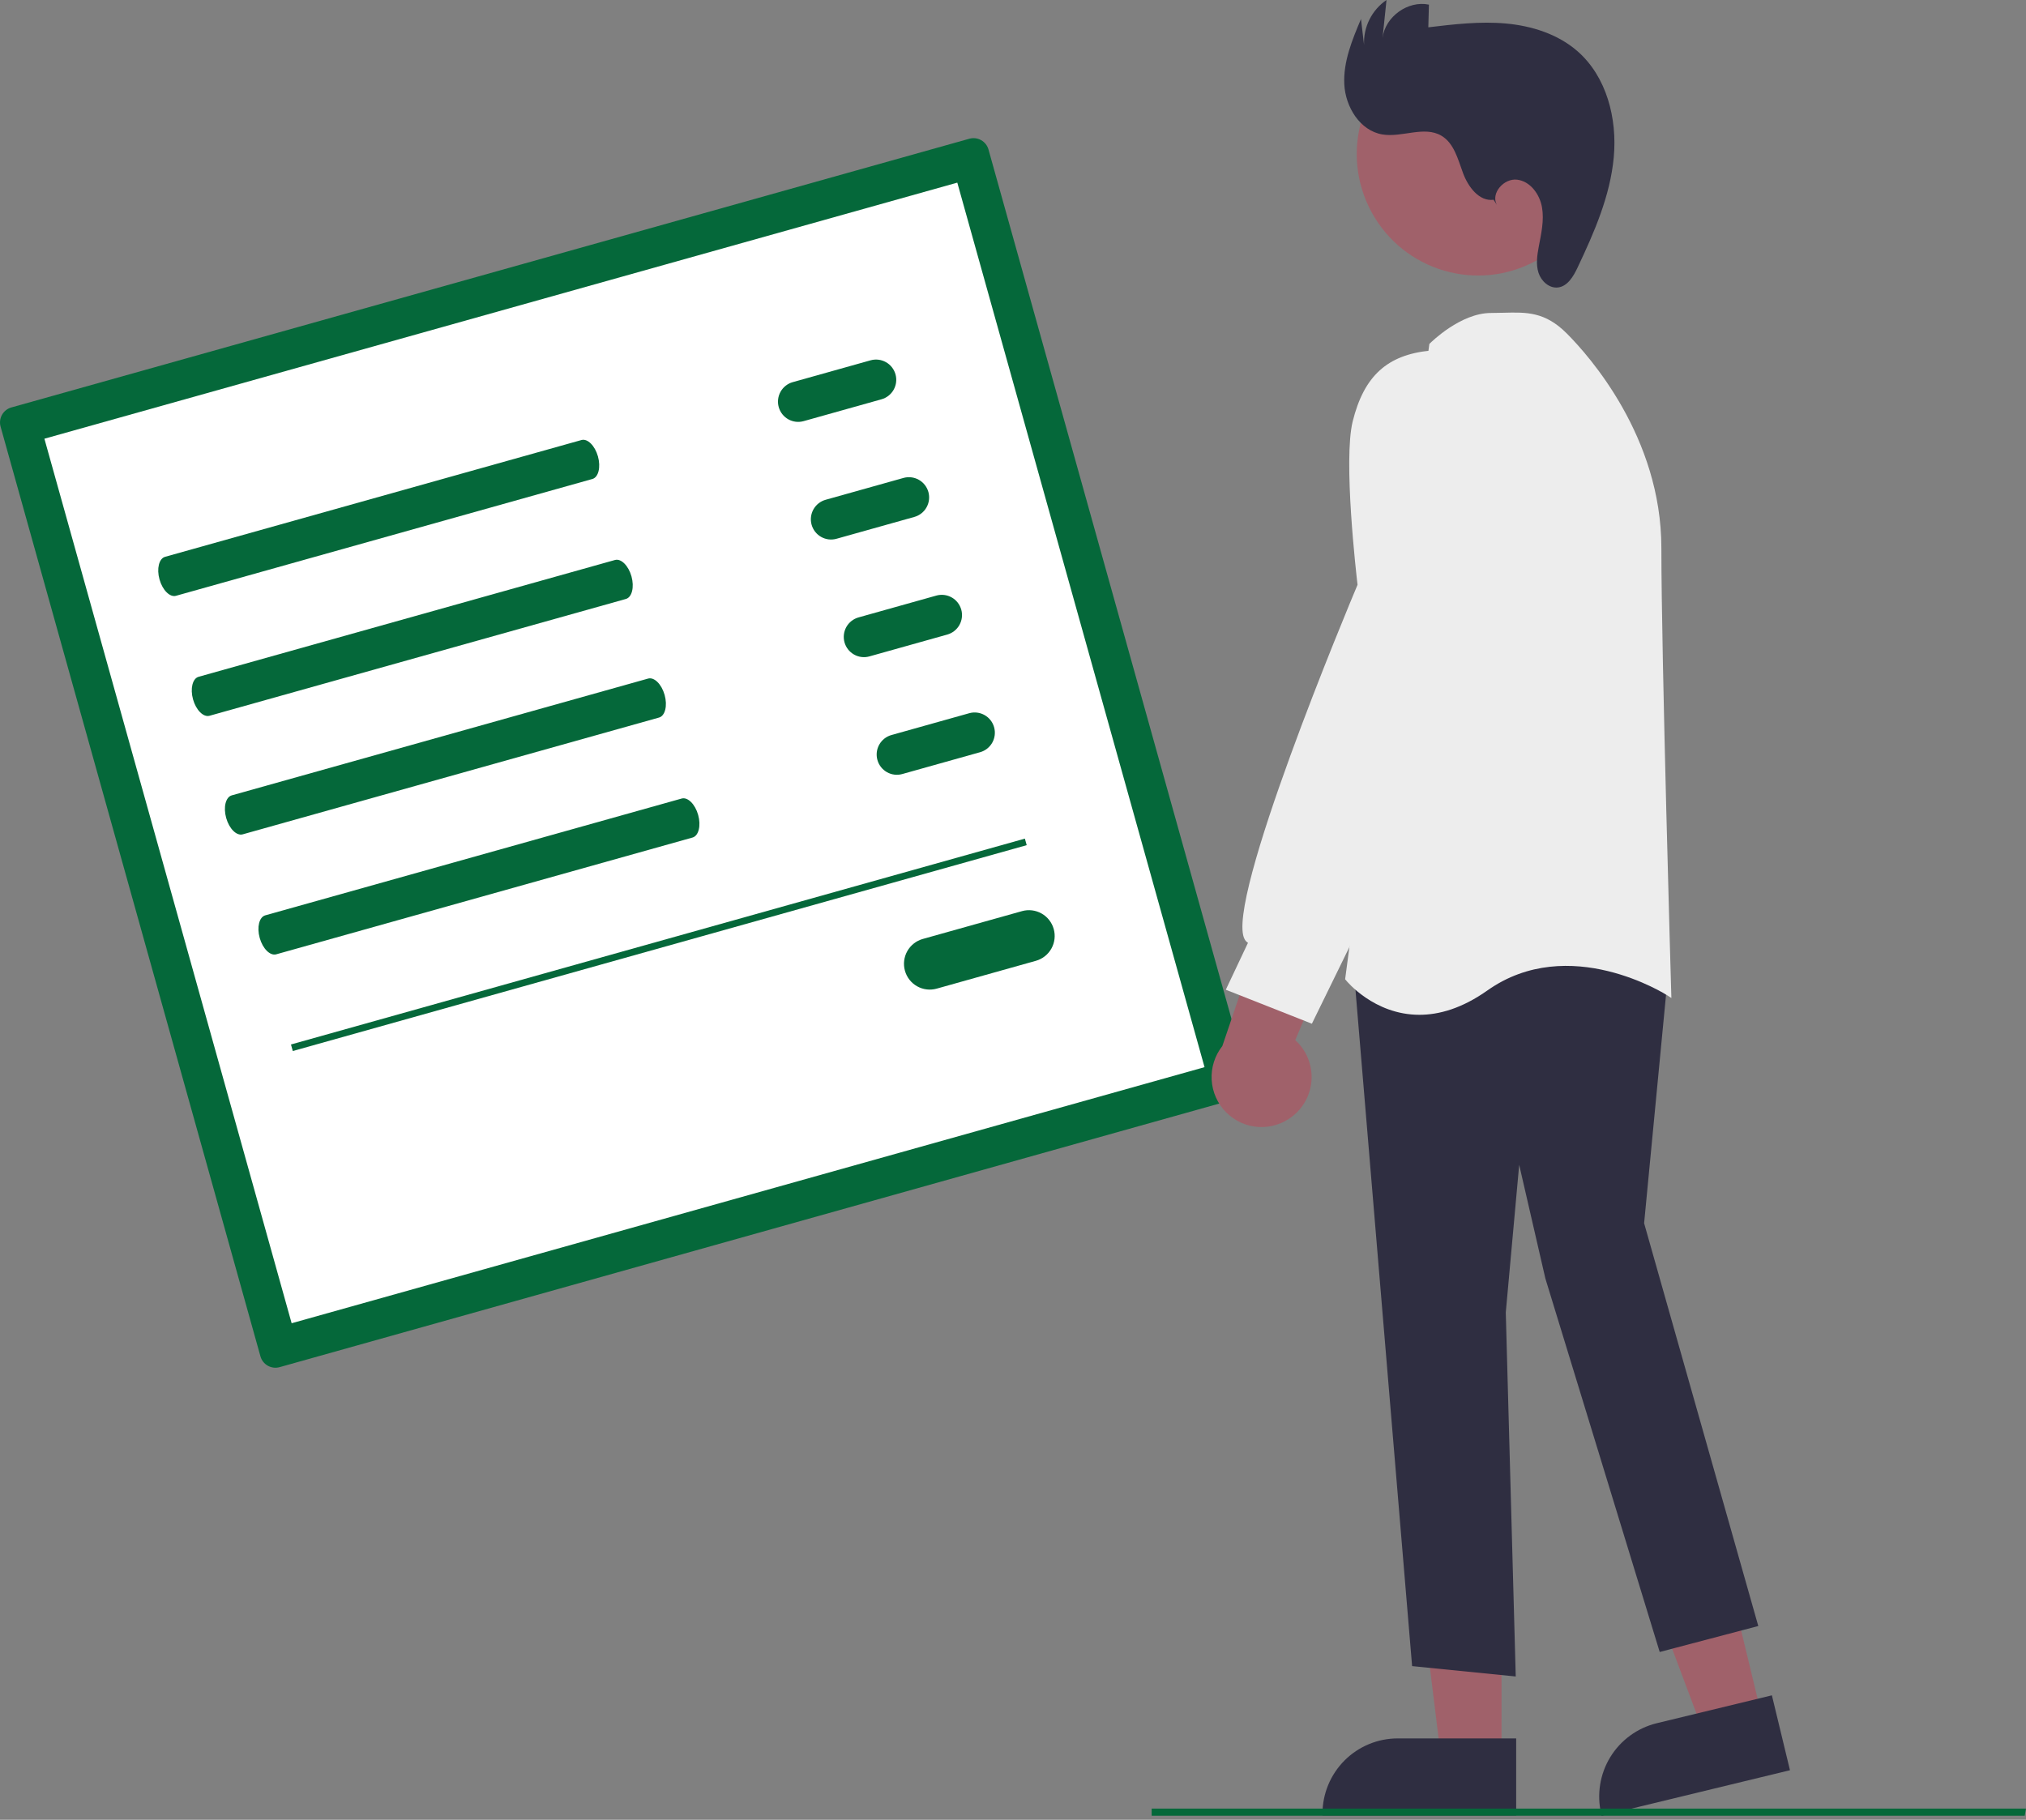 <svg width="118" height="106" viewBox="0 0 118 106" fill="none" xmlns="http://www.w3.org/2000/svg">
<rect x="0" y="0" width="118" height="106" fill="#808080" stroke="none"/>
<g clip-path="url(#clip0_57_421)">
<path d="M0.661 23.733C0.43 23.799 0.234 23.953 0.117 24.162C-0.001 24.372 -0.031 24.62 0.034 24.851L15.169 79.005C15.234 79.236 15.388 79.432 15.597 79.55C15.806 79.668 16.053 79.698 16.285 79.634L72.081 63.981C72.311 63.916 72.507 63.762 72.625 63.552C72.743 63.343 72.773 63.095 72.708 62.863L57.573 8.71C57.508 8.478 57.354 8.282 57.145 8.164C56.936 8.046 56.688 8.016 56.457 8.081L0.661 23.733Z" fill="#05683A"/>
<path d="M16.986 77.076L70.156 62.16L55.756 10.638L2.586 25.554L16.986 77.076Z" fill="white"/>
<path d="M9.616 32.433C9.261 32.533 9.115 33.123 9.29 33.749C9.465 34.376 9.896 34.804 10.25 34.704L34.5 27.901C34.855 27.802 35.001 27.212 34.826 26.585C34.651 25.959 34.22 25.531 33.866 25.631L9.616 32.433Z" fill="#05683A"/>
<path d="M11.569 39.421C11.214 39.52 11.068 40.111 11.243 40.737C11.418 41.363 11.848 41.791 12.203 41.692L36.453 34.889C36.808 34.789 36.954 34.199 36.779 33.573C36.604 32.947 36.173 32.519 35.819 32.618L11.569 39.421Z" fill="#05683A"/>
<path d="M13.499 46.328C13.144 46.428 12.998 47.018 13.173 47.644C13.348 48.27 13.779 48.698 14.134 48.599L38.384 41.796C38.739 41.697 38.885 41.106 38.71 40.48C38.535 39.854 38.104 39.426 37.749 39.525L13.499 46.328Z" fill="#05683A"/>
<path d="M15.452 53.316C15.097 53.415 14.951 54.005 15.126 54.632C15.301 55.258 15.732 55.686 16.087 55.587L40.337 48.784C40.691 48.684 40.838 48.094 40.663 47.468C40.488 46.842 40.057 46.413 39.702 46.513L15.452 53.316Z" fill="#05683A"/>
<path d="M46.172 22.259C46.023 22.3 45.884 22.371 45.762 22.467C45.641 22.562 45.539 22.681 45.463 22.816C45.387 22.951 45.338 23.1 45.32 23.253C45.301 23.407 45.313 23.563 45.355 23.713C45.397 23.862 45.467 24.001 45.563 24.123C45.658 24.245 45.777 24.347 45.912 24.423C46.047 24.499 46.195 24.547 46.349 24.566C46.502 24.584 46.658 24.572 46.807 24.53L51.34 23.258C51.641 23.174 51.896 22.973 52.049 22.701C52.202 22.428 52.241 22.106 52.157 21.805C52.072 21.503 51.872 21.248 51.6 21.095C51.328 20.942 51.006 20.903 50.706 20.987L46.172 22.259Z" fill="#05683A"/>
<path d="M48.087 29.111C47.938 29.152 47.799 29.223 47.677 29.319C47.556 29.414 47.454 29.533 47.378 29.668C47.302 29.803 47.254 29.952 47.235 30.106C47.216 30.259 47.228 30.415 47.27 30.565C47.312 30.714 47.383 30.853 47.478 30.975C47.574 31.097 47.692 31.199 47.827 31.275C47.962 31.351 48.11 31.399 48.264 31.418C48.417 31.436 48.573 31.424 48.722 31.382L53.255 30.11C53.556 30.026 53.811 29.825 53.964 29.553C54.117 29.28 54.156 28.958 54.072 28.657C53.987 28.355 53.787 28.1 53.515 27.947C53.243 27.794 52.921 27.755 52.621 27.839L48.087 29.111Z" fill="#05683A"/>
<path d="M50.002 35.963C49.854 36.005 49.714 36.075 49.593 36.171C49.471 36.267 49.37 36.385 49.294 36.52C49.218 36.655 49.17 36.804 49.151 36.958C49.133 37.111 49.145 37.267 49.186 37.416C49.228 37.565 49.299 37.705 49.394 37.827C49.49 37.948 49.608 38.05 49.743 38.126C49.877 38.202 50.026 38.251 50.179 38.269C50.333 38.288 50.488 38.276 50.637 38.234L55.171 36.962C55.471 36.878 55.726 36.677 55.879 36.405C56.032 36.132 56.071 35.81 55.987 35.509C55.902 35.208 55.702 34.952 55.43 34.799C55.158 34.646 54.836 34.607 54.536 34.691L50.002 35.963Z" fill="#05683A"/>
<path d="M51.917 42.815C51.617 42.9 51.363 43.1 51.21 43.373C51.057 43.645 51.019 43.967 51.103 44.268C51.187 44.569 51.387 44.824 51.659 44.978C51.93 45.131 52.252 45.17 52.552 45.086L57.086 43.814C57.386 43.73 57.64 43.529 57.793 43.257C57.946 42.984 57.984 42.662 57.9 42.361C57.816 42.06 57.616 41.805 57.345 41.652C57.073 41.498 56.751 41.459 56.451 41.543L51.917 42.815Z" fill="#05683A"/>
<path d="M53.747 54.692C53.557 54.745 53.38 54.835 53.225 54.957C53.07 55.079 52.94 55.23 52.843 55.402C52.746 55.574 52.685 55.764 52.661 55.959C52.637 56.156 52.653 56.354 52.706 56.544C52.759 56.735 52.849 56.912 52.971 57.068C53.093 57.223 53.244 57.353 53.415 57.449C53.587 57.546 53.776 57.608 53.972 57.631C54.168 57.655 54.366 57.639 54.556 57.586L60.333 55.965C60.715 55.858 61.04 55.602 61.235 55.255C61.43 54.908 61.48 54.497 61.372 54.113C61.265 53.73 61.01 53.404 60.663 53.209C60.317 53.014 59.907 52.964 59.524 53.072L53.747 54.692Z" fill="#05683A"/>
<path d="M59.692 48.848L16.947 60.839L17.053 61.22L59.798 49.229L59.692 48.848Z" fill="#05683A"/>
<path d="M102.629 100.028L99.201 100.858L94.373 88.005L99.433 86.78L102.629 100.028Z" fill="#A0616A"/>
<path d="M93.287 105.768L93.263 105.672C92.992 104.541 93.179 103.347 93.784 102.354C94.39 101.361 95.364 100.649 96.493 100.374L103.2 98.749L104.253 103.112L93.287 105.768Z" fill="#2F2E41"/>
<path d="M87.453 102.368L83.926 102.368L82.248 88.738L87.454 88.738L87.453 102.368Z" fill="#A0616A"/>
<path d="M88.307 105.748L77.025 105.747V105.648C77.025 104.484 77.487 103.368 78.308 102.545C79.13 101.721 80.245 101.259 81.406 101.259H81.407L88.307 101.259L88.307 105.748Z" fill="#2F2E41"/>
<path d="M82.245 97.047L78.821 56.158L92.997 53.54L93.053 53.529L97.202 56.202L95.758 71.25L102.408 94.712L96.666 96.225L90.006 74.466L88.482 67.849L87.701 76.447L88.281 97.651L82.245 97.047Z" fill="#2F2E41"/>
<path d="M78.382 57.085L78.344 57.038L83.243 20.084L83.249 20.036L83.284 20.001C83.356 19.929 85.072 18.23 86.838 18.23C87.093 18.23 87.336 18.223 87.568 18.217C88.919 18.182 89.987 18.154 91.255 19.425C92.547 20.719 96.763 25.446 96.763 31.921C96.763 38.187 97.333 57.661 97.338 57.857L97.346 58.132L97.116 57.982C97.059 57.945 91.389 54.328 86.633 57.69C85.147 58.741 83.812 59.11 82.67 59.11C80.013 59.11 78.404 57.114 78.382 57.085Z" fill="#EDEDED"/>
<path d="M89.477 15.181C92.901 13.305 94.16 9.004 92.288 5.574C90.416 2.143 86.123 0.882 82.699 2.757C79.275 4.633 78.016 8.934 79.888 12.365C81.76 15.795 86.053 17.056 89.477 15.181Z" fill="#A0616A"/>
<path d="M75.271 65.027C75.605 64.767 75.879 64.437 76.072 64.06C76.266 63.684 76.374 63.269 76.39 62.845C76.406 62.422 76.329 62 76.165 61.61C76.001 61.219 75.753 60.87 75.439 60.586L79.452 51.103L74.198 52.072L71.193 60.928C70.751 61.488 70.53 62.19 70.571 62.902C70.612 63.615 70.912 64.287 71.415 64.792C71.918 65.297 72.588 65.6 73.299 65.644C74.009 65.687 74.711 65.467 75.271 65.027H75.271Z" fill="#A0616A"/>
<path d="M71.394 57.65L72.686 54.917C72.607 54.869 72.541 54.801 72.496 54.719C71.288 52.623 78.581 35.216 79.067 34.062C78.993 33.434 78.227 26.779 78.787 24.536C79.446 21.895 80.799 20.665 83.31 20.421C86.081 20.16 86.828 23.929 86.835 23.968L86.838 33.657L83.659 44.81L76.408 59.629L71.394 57.65Z" fill="#EDEDED"/>
<path d="M86.991 11.636C86.144 11.747 85.505 10.878 85.209 10.076C84.913 9.273 84.687 8.339 83.951 7.905C82.944 7.313 81.657 8.025 80.507 7.83C79.207 7.609 78.362 6.229 78.296 4.911C78.23 3.592 78.754 2.324 79.268 1.108L79.447 2.619C79.423 2.107 79.531 1.597 79.76 1.139C79.988 0.68 80.331 0.288 80.754 0L80.523 2.217C80.668 0.975 82.003 0.013 83.225 0.27L83.189 1.591C84.689 1.412 86.203 1.233 87.708 1.369C89.213 1.506 90.729 1.983 91.87 2.976C93.576 4.461 94.2 6.908 93.99 9.163C93.781 11.418 92.852 13.537 91.883 15.583C91.64 16.098 91.303 16.679 90.738 16.745C90.23 16.803 89.766 16.378 89.608 15.891C89.45 15.404 89.527 14.875 89.621 14.372C89.764 13.612 89.944 12.835 89.81 12.073C89.676 11.312 89.129 10.559 88.362 10.466C87.596 10.372 86.812 11.25 87.18 11.93L86.991 11.636Z" fill="#2F2E41"/>
<path d="M117.925 105.764H67.076V105.348H118L117.925 105.764Z" fill="#05683A"/>
</g>
<defs>
<clipPath id="clip0_57_421">
<rect width="118" height="105.768" fill="white"/>
</clipPath>
</defs>
</svg>
